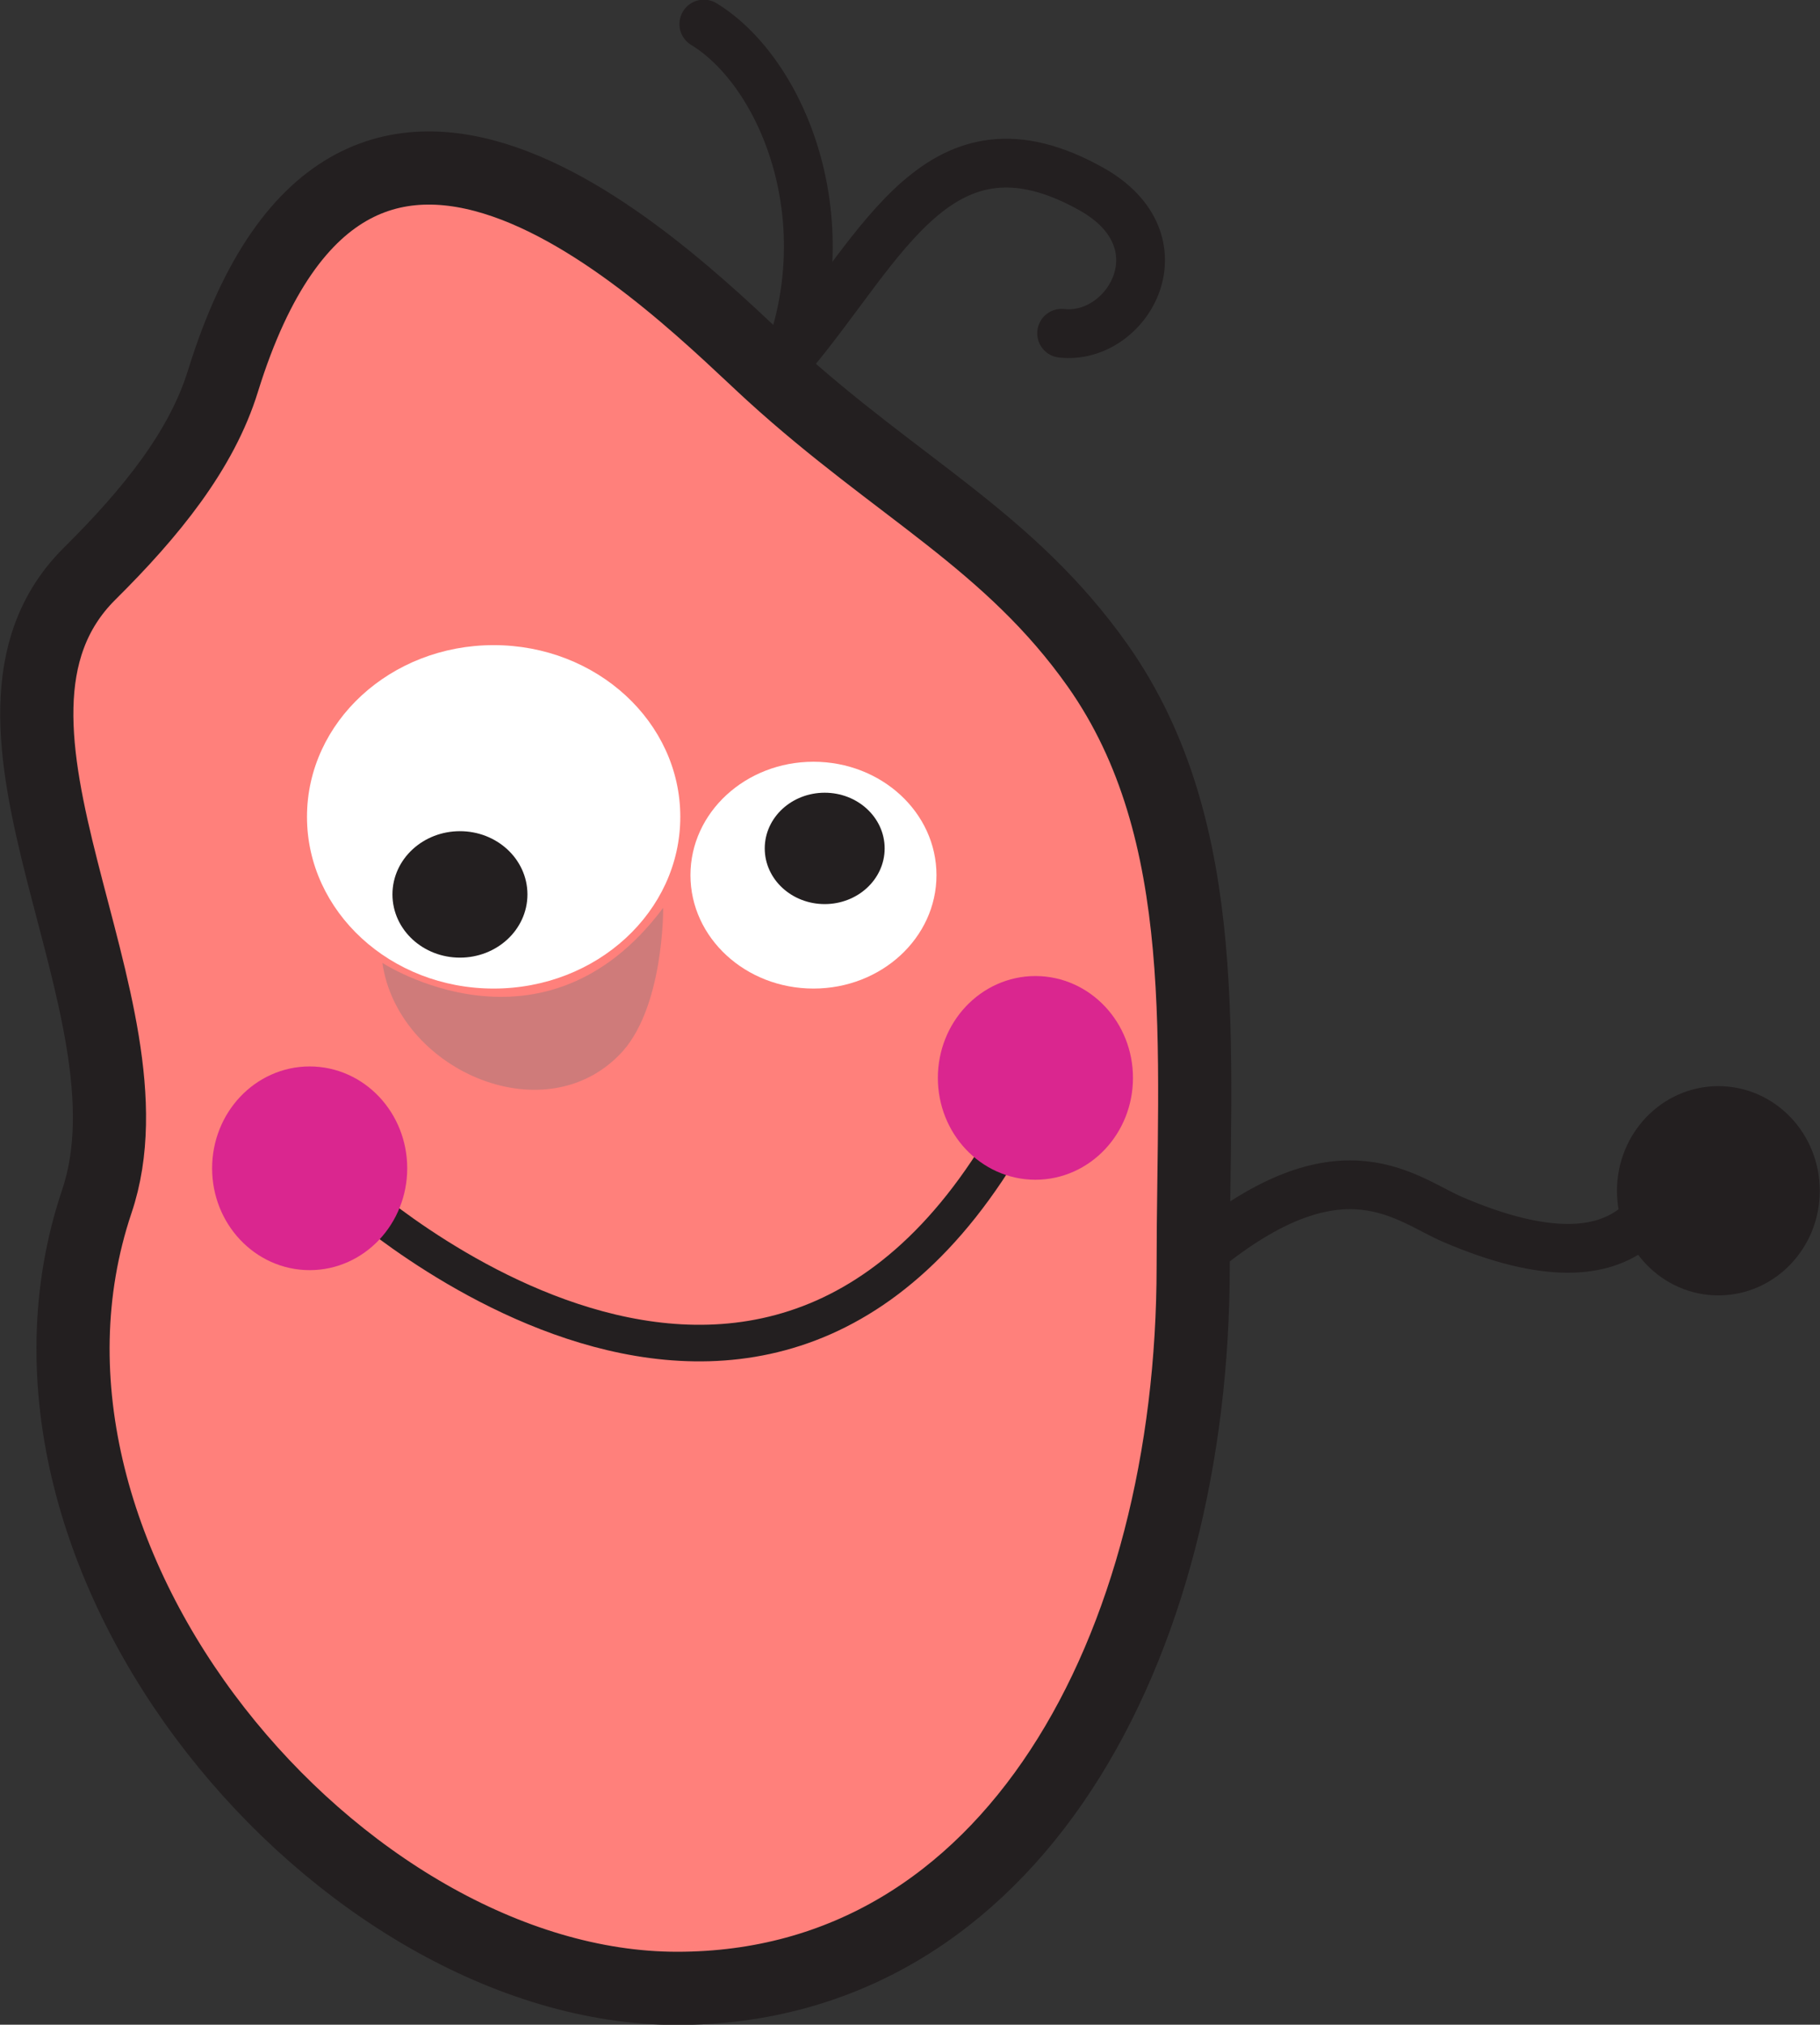 <svg xmlns="http://www.w3.org/2000/svg" xmlns:xlink="http://www.w3.org/1999/xlink" id="Layer_1" x="0px" y="0px" viewBox="0 0 340.3 378.5" style="enable-background:new 0 0 340.3 378.5;" xml:space="preserve"><rect x="0" y="0" width="340.3" height="378.5" fill="#333333" stroke="none"/><style type="text/css">	.st0{fill:#FF807B;stroke:#231F20;stroke-width:13.68;stroke-miterlimit:10;}	.st1{fill:#FFFFFF;}	.st2{fill:#231F20;stroke:#231F20;stroke-width:2.82;}	.st3{fill:#231F20;stroke:#231F20;stroke-width:5.64;}	.st4{fill:none;stroke:#231F20;stroke-width:6.84;}	.st5{fill:#DA268F;stroke:#DA268F;stroke-width:11.28;stroke-linecap:round;stroke-linejoin:round;}	.st6{fill:none;stroke:#231F20;stroke-width:9.12;stroke-miterlimit:10;}	.st7{fill:#231F20;stroke:#231F20;stroke-width:9.12;stroke-miterlimit:10;}	.st8{fill:none;stroke:#231F20;stroke-width:9.12;stroke-linecap:round;stroke-linejoin:round;}	.st9{fill:#CF7B7A;}</style><g>	<g id="b">		<g id="c">			<g>				<g>					<path class="st0" d="M18.1,224.6c-22.7,67.5,45.8,147.1,108.5,147.1s96.5-63.8,96.5-135c0-40.6,4-81.2-17.8-112.2      c-16.5-23.4-37.4-33.2-60.9-54.6c-16.5-15-77.7-79.3-102.7,1.3c-4,13-13.5,24.7-25,36.1C-11.2,135.1,30.5,187.9,18.1,224.6      L18.1,224.6z"></path>					<ellipse class="st1" cx="152.1" cy="163.6" rx="23" ry="21.2"></ellipse>					<ellipse class="st1" cx="92.3" cy="152.7" rx="34.9" ry="32.1"></ellipse>					<ellipse class="st2" cx="154.2" cy="158.6" rx="9.8" ry="9"></ellipse>					<ellipse class="st3" cx="86" cy="167.2" rx="9.8" ry="9"></ellipse>					<path class="st4" d="M193.6,202.9c-46.2,95.6-128.8,19.4-128.8,19.4"></path>					<ellipse class="st5" cx="193.6" cy="201.5" rx="12.6" ry="13.4"></ellipse>					<ellipse class="st5" cx="57.9" cy="218.4" rx="12.6" ry="13.4"></ellipse>					<path class="st6" d="M226,233.1c25.3-20.1,37-8.8,45.7-5.1c35.5,15.2,40.6-5.7,42.4-15.9"></path>					<ellipse class="st7" cx="321.3" cy="222.6" rx="14.4" ry="15"></ellipse>					<path class="st8" d="M147.8,66.6c17.4-20.6,27.9-47.1,56.2-31.3c17.6,9.8,6.9,28.4-5.5,27"></path>					<path class="st8" d="M145.4,71.7c13.3-28.6,1.3-58-13.8-67.2"></path>				</g>				<path class="st9" d="M124,169.7c-22.4,30-52.5,10.3-52.5,10.3c2.8,19.7,29.7,31.9,44.2,17.3C124.2,188.9,124,169.7,124,169.7     L124,169.7z"></path>			</g>		</g>	</g></g></svg>